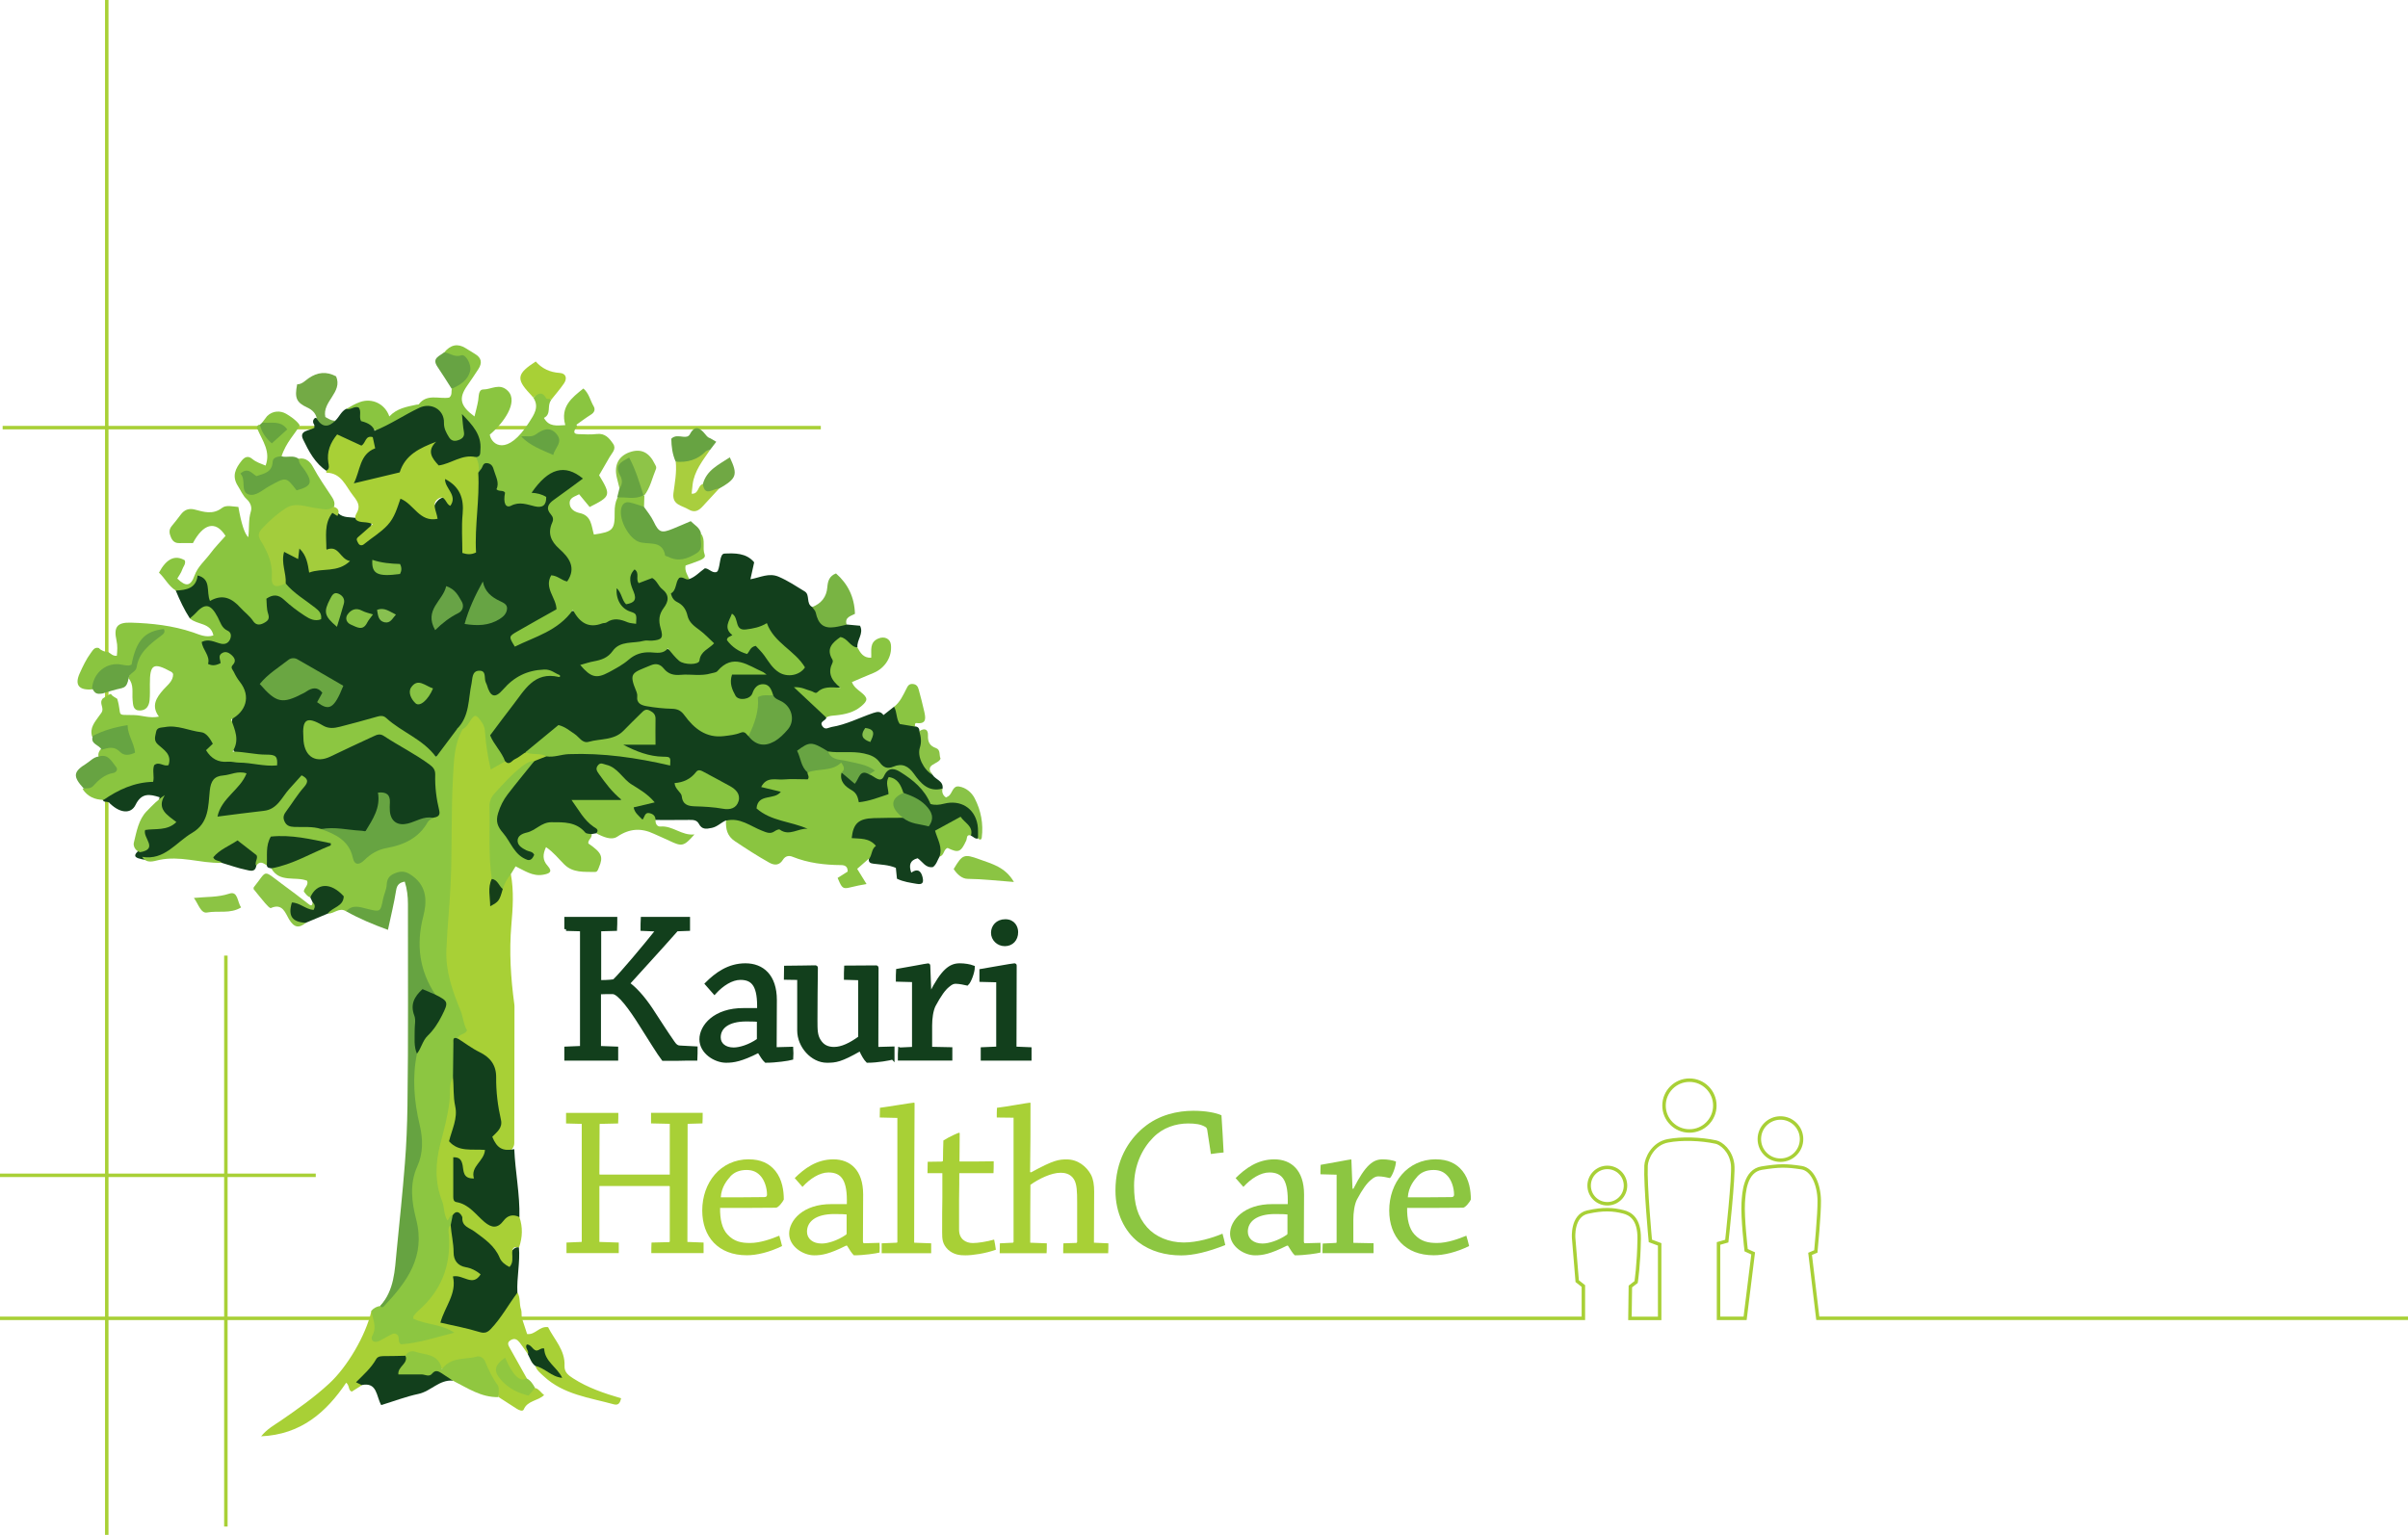 <?xml version="1.0" encoding="UTF-8"?> <svg xmlns="http://www.w3.org/2000/svg" id="Layer_2" viewBox="0 0 346.91 221.17"><defs><style> .cls-1 { fill: #8bc346; } .cls-2 { fill: #89c540; } .cls-3 { stroke: #123f1c; } .cls-3, .cls-4 { fill: #123f1c; } .cls-3, .cls-5 { stroke-miterlimit: 10; stroke-width: .5px; } .cls-6 { fill: #a8d036; } .cls-7 { fill: #153f19; } .cls-8 { fill: #67a343; } .cls-9 { fill: #68a443; } .cls-10 { fill: #66a442; } .cls-11 { fill: #67a341; } .cls-12 { fill: #14401c; } .cls-13 { fill: #68a346; } .cls-5 { fill: none; stroke: #a8d036; } .cls-14 { fill: #70a844; } .cls-15 { fill: #73aa45; } .cls-16 { fill: #67a342; } .cls-17 { fill: #a9ce3e; } .cls-18 { fill: #8bc443; } .cls-19 { fill: #79b443; } .cls-20 { fill: #89c347; } .cls-21 { fill: #a3cd3c; } .cls-22 { fill: #67a442; } .cls-23 { fill: #8cc444; } .cls-24 { fill: #88c050; } .cls-25 { fill: #66a341; } .cls-26 { fill: #8cc445; } .cls-27 { fill: #8ac540; } .cls-28 { fill: #14401b; } .cls-29 { fill: #66a342; } .cls-30 { fill: #67a444; } .cls-31 { fill: #89c541; } .cls-32 { fill: #8ec448; } .cls-33 { fill: #8bc540; } .cls-34 { fill: #88c345; } .cls-35 { fill: #6ba743; } .cls-36 { fill: #133f1d; } .cls-37 { fill: #88c344; } .cls-38 { fill: #133f1c; } .cls-39 { fill: #67a43f; } .cls-40 { fill: #90c740; } .cls-41 { fill: #6aa642; } .cls-42 { fill: #67a441; } .cls-43 { fill: #86c04d; } .cls-44 { fill: #8ac542; } .cls-45 { fill: #89c346; } .cls-46 { fill: #8cc641; } .cls-47 { fill: #8ac541; } </style></defs><g id="Layer_1-2" data-name="Layer_1"><g><path class="cls-5" d="M0,189.97h228.11v-4.66l-.89-.7-.51-6.19s-.29-3.25,2-3.76,3.71-.4,5.15-.04c.99.25,2.33.95,2.29,3.88-.05,3.7-.44,6.24-.44,6.24l-.83.64-.06,4.6h4.28v-10.67l-1.34-.5s-.75-8.01-.62-10.85c.04-.96.94-3.15,3.14-3.57,1.99-.38,4.75-.29,6.93.18.73.16,2.15,1.21,2.4,3.21.21,1.61-.84,11.06-.84,11.06l-1.19.34v10.79h3.83l1.16-9.36-1.01-.46s-.55-4.71-.42-6.82c.09-1.45.25-4.63,2.68-5.01s3.46-.41,5.72-.06c1.56.24,2.52,2.39,2.55,4.75.03,1.92-.49,7.32-.49,7.32l-.83.35,1.11,9.28h85.03"></path><circle class="cls-5" cx="231.56" cy="170.84" r="2.62"></circle><circle class="cls-5" cx="243.39" cy="159.31" r="3.66"></circle><circle class="cls-5" cx="256.5" cy="164.14" r="3.04"></circle></g><line class="cls-5" x1="15.38" y1="221.17" x2="15.38"></line><line class="cls-5" x1="32.54" y1="219.97" x2="32.54" y2="137.7"></line><line class="cls-5" x1=".38" y1="61.62" x2="118.25" y2="61.62"></line><line class="cls-5" y1="169.36" x2="45.49" y2="169.36"></line><g><path class="cls-6" d="M54.54,191.67c.63.28.73.7,1.15.5.8-.38,1.57-.59,2.09.39.33.61.86.53,1.42.5,1.75-.09,3.33-.87,5.41-1.11-1.49-.67-2.75-.75-3.92-1.11-1.7-.52-1.86-1.05-.68-2.34.88-.96,1.81-1.85,2.51-2.98,1.32-2.12,1.75-4.4,1.72-6.85-.01-.8-.36-1.77.66-2.31.76.9.77,2.01.79,3.08.03,1.47.48,2.55,2.05,2.9.21.05-.04-.05.15.06.62.36,1.7.48,1.38,1.49-.32,1.01-1.25,1.07-2.18.76-.35-.12-.71-.31-1.39.03.31,1.88-.97,3.49-1.61,5.49,1.78.64,3.52,1.01,5.26,1.34.73.14,1.2-.43,1.63-.92.83-.94,1.41-2.07,2.19-3.05.39-.5.65-1.16,1.39-1.28.45.81.21,1.6.52,2.48.11.33,0,.85.15,1.33.23.71.47,1.42.71,2.16,1.18.16,1.75-1.17,3.02-.99.86,1.76,2.48,3.29,2.37,5.59-.04.95.62,1.38,1.23,1.78,2.11,1.37,4.47,2.16,6.92,2.88-.13.58-.33,1.07-1.05.87-3.52-.97-7.26-1.4-10.1-4.05-.47-.44-.99-.83-1.2-1.47,1.27-.39,2.02.75,3.43,1.2-1.15-.83-1.74-1.62-2.22-2.54-.47-.91-1.87-1.08-2.28-.36-.4-.57-.78-1.15-1.2-1.69-.31-.39-.68-.68-1.25-.36-.63.36-.4.74-.14,1.2.82,1.44,1.62,2.89,2.43,4.34-.2.67-.66,1.05-1.33.82-.71-.24-1.38-.62-1.66-1.42-.17-.49.07-1.08-.42-1.59-.75.77-.51,1.44.05,2.13,1.33,1.62,2.83,2.09,4.59,1.44.55.16.8.68,1.26,1.01-.89.87-2.38.77-2.94,2.08-.14.34-.68.11-1.02-.11-.85-.56-1.71-1.1-2.56-1.65-.47-1.5-1.41-2.79-2.01-4.23-.34-.81-.86-1.19-1.77-1.04-1.22.2-2.49.16-3.56.98-.59.45-1.03.18-1.53-.33-1.21-1.25-2.66-1.79-4.39-1.11-.56.23-1.16.21-1.75.22-2.13.04-4.15,1.66-4.71,3.77-.49.31-.99.62-1.47.93-.54-.2-.28-.81-.8-1.29-2.89,4.28-6.52,7.47-12.26,7.73.9-1.1,1.92-1.63,2.85-2.27,2.41-1.66,4.8-3.34,6.95-5.33,2.58-2.37,5.27-6.89,6.1-10.51-.08-.06,1.07,1.37,1.04,2.81Z"></path><path class="cls-4" d="M15.88,115.84c-.2-.4-.63-.23-.93-.37-.12-.12-.18-.26-.17-.43.17-.58.64-.94,1.16-1.06,1.89-.47,3.46-1.87,5.59-1.8.17-1.35.19-2.82,2.18-2.54.14-.95-.52-1.35-.98-1.83-.66-.7-.95-1.44-.59-2.38.36-.95,1.17-1,2.01-1.08,1.79-.17,3.47.38,5.1.94.95.32,1.85,1.05,1.4,2.37-.29.84.21,1.35.89,1.43,2.48.32,4.95.64,7.45.72.12,0,.18-.11.2-.32-1.26-.67-2.72-.35-4.07-.6-1.3-.24-1.68-.53-1.7-2.04-.02-1.99-.44-3.86,1.29-5.4.35-.31.34-1.03.16-1.57-.31-.94-.87-1.77-1.41-2.57-.54-.8.05-1.86-.61-2.52-.23-.06-.37-.08-.43,0-.48.7-.81,1.62-1.92,1.42-1.08-.19-.94-1.22-1.21-1.93-.8-2.14-.53-2.45,1.79-2.16.48.06.97.26,1.54-.37-.72-1.14-1.44-2.38-2.28-3.52-.38-.51-.98-.32-1.47.05-.46.36-.82.91-1.52.83-.82-1.26-1.45-2.62-2.03-4.01.21-.27.52-.46.84-.46,1.26-.04,2.03-.61,2.09-1.95,2.06.16,1.93,1.77,2.34,3.15,2.76-.94,3.97,1.33,5.64,2.68.45.36.73,1.08,1.45.8.78-.3.41-1,.41-1.57,0-.72-.42-1.56.5-2.05.94-.5,1.78-.25,2.56.41.83.7,1.71,1.35,2.61,1.97.52.36,1.02.83,1.94.57-1.37-1.88-3.72-2.59-4.86-4.55-.24-1.06-.4-2.14-.46-3.22-.05-.89.15-1.77,1.37-1.36.77.26.99-.53,1.53-.64.73.35,1.07,1,1.21,1.68.23,1.12.89,1.35,1.9,1.2.96-.14,1.92-.22,2.82-.58.02-.75-.51-1.18-.93-1.29-2.04-.49-1.75-2.03-1.71-3.49.02-.66.23-1.28.48-1.89.38-.93.92-1.15,1.74-.49.72.62,1.63.48,2.47.61.75.26,1.64.08,2.26.73.06,1.07-1.1,1.44-1.4,2.6,2.2-1.23,3.85-2.59,4.69-4.79.72-1.88,1.11-1.96,2.59-.63.79.71,1.48,1.57,2.64,1.74q.79-3.01,2.56-2.57c.1-1.03-1.1-1.79-.63-2.89,1.66.31,2.97,1.75,3.05,3.44.08,1.79,0,3.59.03,5.38,0,.56-.13,1.19.67,1.63.65-3.67.63-7.39.91-11.08.08-.26.19-.51.33-.75.31-.51.57-1.12,1.32-1.02.68.09,1.09.61,1.2,1.2.32,1.67,1.4,2.99,1.94,4.74,1.47-.62,2.94.22,4.51.04-.08-1.1-1.21-.79-1.5-1.43.95-2.81,3.65-4.24,6.3-3.33.56.19,1.23.33,1.35,1.04.11.63-.44.95-.86,1.29-.94.75-1.9,1.46-2.89,2.15-.71.5-1.06,1.09-.58,1.94.16.29.32.64.2.94-.81,2.09.54,3.38,1.72,4.72.72.82,1.17,1.67.9,2.82-.27,1.17-.74,1.82-2.02,1.18-.25-.12-.52-.17-.87.04-.32.97.25,1.85.56,2.74.36,1.01.1,1.65-.82,2.16-1.34.74-2.69,1.45-4,2.23-.52.31-1.26.5-1.22,1.35.45.42.85.07,1.2-.1,2.05-1,4.26-1.72,5.89-3.45.79-.84,1.59-.92,2.34.02.71.9,1.65,1.07,2.65.76,1.57-.49,3.12-.94,4.91-.26-1.84-1.07-2.88-2.41-2.72-4.5,1.37-.14,1.24,1.25,2.23,1.7.53-1.53-1.2-3.39.56-4.58.93.1.73,1.05,1.28,1.51,1.38-.67,2.26.02,3.11,1.14.86,1.14,1.12,2.2.26,3.42-.58.83-.48,1.72-.3,2.67.27,1.35-.18,1.96-1.56,2.1-1.09.11-2.17.23-3.24.4-.54.08-1.16.11-1.54.49-1.29,1.3-2.8,2.15-4.85,2.42.87.98,1.62,1.17,2.52.77,1.05-.47,2.1-.95,2.96-1.73,1.21-1.09,2.6-1.41,4.19-1.52,1.5-.11,2.76-.21,3.89,1.15.83.99,1.95.67,2.7-.43.18-.27.35-.55.59-.78.24-.22.52-.4.63-.76-.14-.7-.72-1.06-1.23-1.44-.95-.7-1.7-1.52-2.1-2.65-.19-.53-.52-.97-.97-1.29-1.3-.91-1.22-1.98-.56-3.27.59-1.16,1.24-1.44,2.27-.59.88-.32,1.49-1.03,2.24-1.55.6.02.97.67,1.61.56.08-.06.21-.09.24-.17.4-.85.26-2.48.97-2.51,1.44-.06,3.14-.12,4.28,1.26-.16.74-.33,1.5-.54,2.44,1.43-.25,2.66-.97,4.08-.36,1.34.58,2.53,1.37,3.75,2.12.79.49.15,1.74,1.06,2.23.48.11.7.45.84.89.43,1.36,1.33,1.9,2.74,1.52.47-.13.96-.23,1.39.12.64.06,1.29.12,1.93.18.58,1.15-.5,2.06-.37,3.12-.71.48-1.07-.2-1.54-.48-.88-.53-2.05-.09-1.86.83.34,1.7-.8,3.65,1.23,5.29-2,.51-3.51,1.65-5.37.76.93,1.32,2.6,1.99,3.06,3.69-.02.5-1.08.53-.56,1.28.41.59.88.17,1.31.1,2.11-.34,4.01-1.34,6.01-2.02.65-.22,1.07-.24,1.47.3.53-.42,1.03-.81,1.53-1.21.11.03.26.06.28.15.37,1.45,1.57,2.06,2.74,2.7.41.03.62.25.63.67.83.56.66,1.39.58,2.19-.15,1.56.2,2.95,1.31,4.11.42.71,1.61.86,1.44,2-.79.66-1.58.56-2.39.02-.74-.48-1.46-.99-1.94-1.73-.69-1.06-1.56-1.42-2.79-1.01-.71.23-1.44.08-1.93-.55-1.02-1.3-2.46-1.5-3.95-1.59-1.09-.06-2.18.09-3.26-.13-.83-.23-1.51-.87-2.39-.98-.61-.08-1.18.09-1.65.61.03,1.16.71,2.09,1.19,3.11.39,1.22-.5,1.23-1.27,1.28-1.5.11-3.02-.11-4.74.2.7.69,1.66.45,2.11,1.13-.51,1.41-2.28.93-3.11,2.13,1.87,2.15,4.92,1.54,6.98,2.99.06.42-.2.57-.45.62-2.6.56-5.23,1.04-7.75-.22-1.24-.62-2.58-.82-3.84-1.31-.72.28-1.22.9-2.06,1.08-.86.18-1.43.24-1.87-.59-.3-.56-.83-.57-1.39-.56-1.61.02-3.23.01-4.84.01-.36-.09-.7-.48-1.07-.28-1.26.68-1.94-.07-2.18-1.07-.3-1.26,1.01-.93,1.63-1.29.09-.05.2-.09.44-.34-2.24-1.41-3.95-3.48-6.44-4.56.17,1.96,1.9,2.88,2.89,4.58-2.12.82-4.25.16-6.4.51.56,1.21,1.39,2.13,2.32,3,.37.34,1.14.71.29,1.36-.23.04-.45.08-.68.12-.72.45-1.24-.04-1.77-.4-1.91-1.32-3.87-1.21-5.85-.19-.19.1-.38.22-.57.31q-2.04,1-.39,2.58c.33.32.63.65.34,1.13-.32.53-.79.75-1.39.47-.6-.28-1.16-.65-1.59-1.13-1.05-1.17-1.9-2.54-2.62-3.9-.7-1.33.04-2.78.83-3.98,1.35-2.05,2.88-3.96,4.62-5.7.53-.47,1.19-.65,1.87-.78,2.8-.58,5.64-.32,8.46-.35,2.86-.03,5.54,1.09,8.37,1.29-1.05-.14-2.1-.27-3.11-.6-1.02-.33-2.1-.52-3.08-1.35.81-.89,1.78-.57,2.63-.67.66-.08,1.58.3,1.85-.59.3-.98.36-2.07-.11-3.03-.29-.59-.83-.37-1.25-.03-.71.59-1.34,1.27-1.98,1.94-.82.86-1.82,1.3-2.96,1.61-2.06.55-3.93.64-5.55-1.08-.83-.87-1.76-.64-2.59.14-1.03.98-2.21,1.76-3.33,2.63-.57.41-1.13.83-1.71,1.22-.54.36-1.12.71-1.75.14-2.96-4.45-2.85-3.46.31-7.59.76-1,1.56-1.97,2.26-3,1.08-1.6,2.47-2.41,4.42-2.15-2.14-.36-4.12-.08-5.78,1.5-2.76,2.62-3.04,2.56-4.42-.91-.06-.15-.16-.27-.46-.34-.65.66-.92,1.59-.86,2.47.15,2.12-.72,3.8-1.92,5.4-.82.95-1.47,2.03-2.22,3.03-.66.88-1.36,1.07-2.15.23-1.79-1.89-4.22-2.86-6.21-4.46-.58-.46-1.22-.37-1.87-.2-1.21.32-2.42.66-3.62,1-1.5.42-2.93.67-4.4-.22-.98-.6-1.53-.11-1.55,1-.02.77.02,1.52.41,2.21.71,1.23,1.41,1.51,2.69.88,1.96-.96,3.93-1.87,5.9-2.79,1.03-.48,1.93-.56,2.92.08,1.92,1.24,3.98,2.26,5.8,3.66.67.52,1.23,1.09,1.22,2.01-.03,1.59.31,3.14.49,4.7.11.94-.1,1.63-1.18,1.76-1.12,0-2.09.53-3.14.82-2.08.58-3.21-.17-3.52-2.34-.08-.57.07-1.21-.6-1.78-.31,1.43-.66,2.75-1.39,3.94-.58.94-1.19,1.34-2.36,1.26-1.67-.12-3.33-.44-5.01-.3-1.25-.05-2.49-.14-3.74-.19-1.98-.09-2.67-1.49-1.56-3.12.81-1.2,1.81-2.29,2.61-3.98-1.31.73-1.87,1.68-2.46,2.52-1.06,1.49-2.38,2.26-4.22,2.39-1.35.09-2.69.39-4.04.55-.57.07-1.18.25-1.86-.23.06-2.49,2.5-3.61,3.49-5.6-2.53-.48-3.76.21-3.94,2.55-.22,2.94-1.48,5.04-3.94,6.69-1.95,1.3-3.62,3.04-6.27,2.5-.76-.17-1.47-.36-.5-1.23.79-.4,1.1-.95.75-1.86-.45-1.17.19-1.6,1.27-1.64.81-.04,1.64-.01,2.56-.64-.97-.99-2.03-2-1.53-3.56-1.42-.46-2.61-.68-3.47,1.09-.66,1.36-2.22,1.2-3.64-.15Z"></path><path class="cls-27" d="M99.3,83.46c-.51.19-.89-.43-1.45-.19-.59.65-.34,1.77-1.19,2.24.13.63.45,1.03.89,1.24.86.42,1.29,1.07,1.5,1.99.22.96.98,1.5,1.74,2.06.74.54,1.36,1.23,2.09,1.9-.76.82-1.96,1.13-2.11,2.48-.07.65-2.18.66-2.93.05-.29-.24-.55-.53-.8-.81-.25-.28-.49-.58-.83-.99-.68.86-1.62.61-2.51.57-1.19-.05-2.19.25-3.13,1.06-.85.74-1.88,1.28-2.88,1.82-1.77.95-2.57.74-4.1-1.06.71-.19,1.34-.42,1.99-.53,1.07-.2,1.99-.5,2.69-1.49,1.09-1.52,2.96-1.04,4.48-1.46.35-.1.76,0,1.14-.02,1.5-.12,1.7-.38,1.28-1.81-.31-1.05-.25-1.97.43-2.88.72-.95.9-1.88-.23-2.77-.54-.42-.73-1.21-1.41-1.57-.64.24-1.29.49-1.94.74-.49-.59.18-1.46-.6-1.98-1.05,1.04-.56,2.2-.13,3.23.48,1.16.07,1.6-1.09,1.79-.63-.59-.62-1.65-1.37-2.32-.11,1.65.67,2.94,1.95,3.37.93.31.95.35.86,1.77-.41-.07-.85-.07-1.22-.22-1.03-.44-2.02-.68-3.03.02-.16.11-.43.07-.63.14-1.9.73-3.22-.02-4.22-1.94-2.16,3.04-5.45,3.84-8.37,5.29-.89-1.45-.9-1.47.37-2.2,1.87-1.08,3.76-2.13,5.63-3.18-.03-1.68-1.82-3.06-.76-4.9.93.05,1.51.75,2.3.89,1.37-2,.26-3.46-1.14-4.71-1.23-1.1-1.7-2.26-1.01-3.79.2-.46.12-.8-.21-1.18-.75-.85-.39-1.5.43-2.08,1.41-1,2.79-2.03,4.2-3.07-2.63-2.16-4.96-1.49-7.4,2.05.78.04,1.49.21,2.11.6.03,1.24-.56,1.6-1.65,1.35-1.12-.26-2.18-.72-3.41-.09-.79.4-1.17-.4-.87-1.88-.29-.42-.85-.1-1.24-.49.46-.94-.1-1.81-.36-2.72-.13-.46-.29-.92-.9-1.03-.75-.14-.68.56-.98.87-.15.15-.25.34-.38.52-.38-.76-.56-1.55-.46-2.4.76-1.89.03-3.38-1.31-4.73-.08-.02-.1.04-.07.2.22,1.1.5,2.25-1.06,2.61-1.08.25-2.07-.7-2.37-2.19-.57-2.81-1.45-3.23-4.05-1.96-1.37.67-2.65,1.52-4.02,2.18-1.07.52-3.57-.13-3.83-1.22-.28-1.14-1.06-1.33-1.84-1.7.65-.38,1.28-.76,2.01-1.01,1.69-.59,3.56.25,4.19,2.09,1.08-1.17,2.51-1.4,3.92-1.7.11-.02.27.01.32-.05,1.19-1.59,2.95-.72,4.39-.97.45-.37.28-.84.36-1.25.3-.63.93-.89,1.41-1.32.59-.54,1.01-1.17.79-2.01-.21-.82-.82-1.04-1.62-1.06-.66-.02-1.27-.28-1.68-.85q1.38-1.69,3.07-.65c.46.28.92.58,1.38.85.95.56,1.06,1.3.49,2.18-.52.81-1.06,1.6-1.61,2.39-1.26,1.81-1.04,2.91,1.05,4.44.19-.8.4-1.54.53-2.3.1-.63.02-1.59.75-1.59,1.16,0,2.35-.98,3.53.21,1.58,1.59-.67,4.69-2.61,6.3.24,1.46,2.5,3.24,5.71-1.84.64-1.01,1.46-2.14.57-3.47.95-1.23,1.54-1.15,2.56.35-.64.76.08,2.01-1.04,2.55.74,1.31,1.8,1.1,3.08,1.04-.75-2.66.94-3.95,2.61-5.28.81.71.98,1.72,1.46,2.54.28.47.15.9-.38,1.23-.72.45-1.4.97-2.1,1.46.16.15.15.28-.03.4-.3.48-.52.94.36.95.87.02,1.75.09,2.61-.02,1.2-.15,1.81.61,2.36,1.41.51.75-.16,1.3-.5,1.9-.52.88-1.02,1.77-1.52,2.63,1.74,2.89,1.7,3.04-1.36,4.58-.49-.59-.99-1.2-1.52-1.84-.55.33-1.42.45-1.36,1.35.05.81.75,1.21,1.44,1.36,1.73.36,1.68,1.88,2.05,3.1,2.76-.41,3.02-.68,2.99-3.24-.01-.73.09-1.4.39-2.05,1.15-.74,2.43-.36,3.65-.43.08.04.16.09.24.13-.02.54-.03,1.08-.05,1.62-.14.08-.31.09-.46.13-.75.16-1.78-.88-2.24.44-.4,1.12.54,3.37,1.49,3.84.2.1.4.19.61.23,1.59.31,3.05.49,4.29,2,1.2,1.45,3.76.21,4.13-1.74.07-.37.07-.76.43-1.01.65.9.11,1.99.49,2.97.18.44-.41.71-.81.87-.63.26-1.29.47-1.94.7-.16.78.28,1.37.55,2.01Z"></path><path class="cls-6" d="M78.7,108.99l-1.55.61c-.11.04-.21.1-.31.17-1.89,1.36-3.59,2.91-5.08,4.72-.6.73-.78,1.51-.78,2.4.01,3.12-.06,6.24.2,9.36.01.13,0,.26-.03.39-.23.98-.33,1.96-.06,3.03.76-.52.82-1.25,1.04-1.91.39-.67.34-1.71,1.47-1.77.45,2.43.28,4.88.07,7.3-.33,3.84-.09,7.64.43,11.45.01.09.02.18.02.27,0,6.56-.02,13.13-.03,19.69,0,1.01-1.1,1.68-1.98,1.17-.25-.15-.5-.34-.75-.54-.89-.72-.86-1.56-.19-2.43.38-.48.59-1.05.43-1.68-.49-1.9-.78-3.83-.65-5.8.1-1.52-.52-2.56-1.77-3.21-.8-.41-1.57-.88-2.32-1.39-.11-.07-.22-.15-.34-.22-.53-.35-.75-1.06-.46-1.62.39-.75.36-1.54.05-2.39-.37-1.02-.74-2.05-1.13-3.07-1.31-3.43-1.29-6.96-.98-10.55.23-2.69.45-7.1.45-9.8-.01-4.6.32-9.2.4-13.8.02-1.5.47-2.9,1.4-4.11.27-.6.74-1.06,1.13-1.58.79-1.04,1.53-1,2.31.08.87,1.22.53,2.73.91,4.07.06.21.09.43.11.65.08.77.81,1.33,1.56,1.17.17-.04.34-.03.52.06.6.63.95-.11,1.36-.3.49-.23.92-.57,1.37-.88.16-.11.34-.18.53-.22.98-.18,1.96-.39,2.67.69Z"></path><path class="cls-27" d="M27.35,89.11c.24-.22.51-.41.73-.65,1.45-1.62,2.25-1.49,3.29.48.37.7.56,1.55,1.4,1.93.57.26.57.8.37,1.26-.24.52-.68.77-1.33.62-.87-.2-1.72-.76-2.75-.25.11,1.14,1.26,1.99.91,3.17.72.35,1.23.15,1.8-.1.01-.5-.46-1.15.31-1.51.48-.23.9.01,1.2.26.45.38.84.89.25,1.5-.38.39.02.71.16,1.01.23.49.51.97.84,1.39,1.73,2.18.81,4.37-1.23,5.44.5,1.47,1.29,2.97.2,4.64,1.77.02,3.29.45,4.88.44,1.41-.01,1.62.3,1.54,1.55-1.84.19-3.64-.39-5.47-.4-.54,0-1.09-.18-1.62-.13-1.41.13-2.4-.44-3.15-1.66.31-.3.62-.59.98-.93-.39-.74-.95-1.58-1.66-1.66-1.76-.2-3.42-1.08-5.25-.74-.54.1-1.15,0-1.27.72-.1.6-.39,1.18.26,1.78.82.76,2.06,1.4,1.54,2.97-.68.3-1.34-.59-2.07.02-.29.74.05,1.64-.15,2.4-2.71.06-5,1.13-7.14,2.6-1.27-.02-2.31-.48-3.02-1.56,1.51-.79,2.58-2.23,4.27-2.74-.09-1.33-1.2-1.44-1.97-1.92-.11-.43.06-.78.32-1.1.87-.67,1.76-.71,2.71-.14.45.27.92.62,1.56.18,0-1.02-.5-1.89-.92-2.8-1.68-.16-3,1.06-4.59.98-.42-1.28.4-2.14,1.04-3.06.09-.13.19-.26.28-.38.5-.77-.42-1.34.21-2.08.16-.08,1.04-.73,1.19-.63.13.31.88.65.89.69.77,2.61-.37,2.28,2.45,2.34,1.13.03,2.23.5,3.55.22-1.15-1.56-.37-2.73.65-3.89.59-.67,1.42-1.23,1.4-2.25-.08-.14-.14-.24-.23-.29-2.61-1.44-3.13-1.14-3.12,1.76,0,.76.03,1.52-.04,2.28-.08.86-.47,1.49-1.39,1.51-1.01.02-.99-.81-1.06-1.52-.1-1.06.22-2.2-.59-3.13.51-2.11,1.84-4.11,4.56-6.72-1.95.96-3.57,1.79-3.55,4.07,0,.79-.48,1.36-1.23,1.17-2.77-.7-3.98.99-4.98,3.08-1.94.17-2.59-.62-1.84-2.29.46-1.03.95-2.06,1.63-2.98.29-.38.52-.86,1.14-.68.37.39.84.55,1.36.58.36.21.64.6,1.23.53.07-.73.12-1.46-.05-2.2-.43-1.93.08-2.63,2.08-2.57,3.03.09,6.03.42,8.93,1.4.94.32,1.87.8,2.95.44-.38-1.88-2.35-1.5-3.37-2.44Z"></path><path class="cls-27" d="M41.15,84.07c1.19,1.44,2.81,2.36,4.25,3.5.55.43.98.84.86,1.66-.9.36-1.68-.06-2.37-.51-1.04-.68-2.04-1.43-2.95-2.28-.82-.77-1.59-.83-2.56-.17.06.68.01,1.45.24,2.14.25.77,0,1.05-.63,1.38-.67.35-1.16.25-1.54-.32-.49-.73-1.21-1.24-1.78-1.87-1.25-1.39-2.58-2.06-4.42-1-.58-1.34.25-3.16-1.78-3.68-.21,1.88-1.63,2.1-3.13,2.18-1.06-.63-1.56-1.78-2.44-2.58q1.61-3.02,3.72-1.78c.19.53-.24.91-.38,1.36-.14.45-.46.84-.7,1.27,1.27,1.23,1.93,1.11,2.49-.45.45-1.26,1.48-2.11,2.25-3.14.67-.91,1.48-1.72,2.21-2.56-1.47-2.33-3.24-1.7-4.7,1.04-.6,0-1.25-.02-1.9,0-.61.02-.98-.2-1.25-.8-.27-.62-.34-1.12.1-1.66.45-.54.88-1.09,1.3-1.65.51-.68,1.14-.94,1.99-.73,1.34.35,2.63.79,3.97-.24.6-.46,1.56-.17,2.34-.13q.65,3.68,1.43,4.36c.16-1.27,0-2.52.37-3.72.2-.66-.11-1.31-.61-1.77-.58-.53-.84-1.25-1.25-1.88-.92-1.43-.36-2.54.53-3.65.43-.54.92-.77,1.53-.26.54.46,1.21.67,1.92.96.76-2.01-.43-3.54-1.13-5.17-.17-.23-.17-.44.04-.65.09-.05.18-.07.28-.07.32.15.46.45.64.72,1.05,1.53,1.15,1.53,2.44-.04-.67-1.02-2.04-.14-2.76-.99.23-.31.47-.61.7-.92.82-.82,1.94-.81,2.74-.35,1.3.75,1.98,1.54,1.95,1.7-.52,1.06-1.99,2.42-2.63,4.53-.33.36-.72.63-.95,1.1-.94,1.88-1.72,2.17-3.74,1.46-.15-.05-.32-.07-.5.02-.23.44.18.79.21,1.2.03.37.09.76.49,1.07,1.16-.01,2.06-.77,3.03-1.32,1.24-.71,2.4-1.1,3.43.32.31.42.72.46,1.14.15.53-.4.54-.87.25-1.44-.38-.73-1.29-1.27-.89-2.3,1.04-.23,1.7.44,2.09,1.17.82,1.53,1.81,2.93,2.75,4.37.27.41.45.87.27,1.38-.5.72-1.19.87-2,.67-.21-.05-.43-.07-.64-.13-2.94-.89-5.12.33-7,2.47-.58.66-.75,1.24-.32,2.04.8,1.48,1.53,2.99,1.42,4.76-.06,1.05.77,1.16,1.57,1.2Z"></path><path class="cls-27" d="M104.6,118.25c2.01-.5,3.51.81,5.2,1.46.62.24,1.17.52,1.8.07.21-.15.61-.33.73-.24,1.4,1.02,2.68-.24,4.02-.11-2.43-1.09-5.26-1.08-7.36-2.94.19-2.21,2.57-1.14,3.5-2.4-.89-.21-1.77-.42-2.83-.68.78-1.56,2.12-1,3.17-1.09,1.19-.1,2.39-.02,3.55-.02.28-.38-.07-.66-.04-.98-.09-.44.23-.6.54-.65,1.28-.18,2.53-.45,3.78-.84,1.05-.32,1.3.44,1.13,1.35-.03.1-.08.2-.09.31-.07,1.88,1.8,2.26,2.74,3.33.47.54,1.62-.18,2.43-.46.49-.17.55-.6.56-1.06,0-.59-.08-1.29.66-1.5.82-.23,1.31.37,1.74.94.33.43.59.92.39,1.51-1.07.97-1.36,1.99-.22,3.12.2.2.23.47-.05.68-1.26.48-2.57.12-3.85.27-1.11.13-2.29.17-2.78,1.48.36.77,1.15.54,1.7.82.57.3,1.35.51,1.26,1.28-.08.73-.11,1.64-1.14,1.86-.53.46-1.05.92-1.65,1.44.47.76.9,1.46,1.35,2.19-3.46.54-3.23,1.32-4.17-.88.49-.31.98-.62,1.45-.92.02-.73-.39-.92-.93-.93-2.4-.02-4.75-.29-7.01-1.2-.49-.2-1.02-.16-1.4.45-.47.75-1.14.85-1.95.4-1.7-.95-3.33-2.01-4.95-3.09-1.14-.75-1.34-1.79-1.29-2.99Z"></path><path class="cls-4" d="M65.94,149.64c1.05.66,2.04,1.43,3.15,1.97,1.56.76,2.4,1.88,2.39,3.63-.02,2.07.23,4.11.69,6.12.27,1.18-.6,1.77-1.25,2.45.68,1.66,1.51,2.12,3.17,1.78.14,3.27.82,6.51.74,9.8-.88.39-1.81.62-2.57,1.3-.9.79-1.85.36-2.67-.27-1.29-.99-2.38-2.24-3.94-2.86-.3-.12-.55-.41-.6-.74-.32-1.89-.27-3.79-.04-5.68.05-.41.33-.7.79-.66.47.03.8.29,1.04.69.29.51.22,1.18.78,1.74.6-.76.9-1.65,1.44-2.42-.67-.61-1.42-.33-2.09-.44-2.17-.35-2.94-1.32-2.25-3.35.89-2.61-.13-5.18.09-7.77,0-1.53-.11-3.06.07-4.58.05-.46,0-1.54,1.05-.71Z"></path><path class="cls-36" d="M45.29,61.65c0-.13,0-.26,0-.39-.25-.38-.28-.74.11-1.05.96.18,1.82,1.05,2.9.41.57-.52.84-1.34,1.58-1.71.61.23,1.12-.43,1.78-.2.48.57,0,1.35.36,1.97q1.66.4,1.94,1.4c2.26-.9,4.27-2.29,6.45-3.32,1.71-.81,3.59.26,3.55,2.13-.02.84.31,1.44.71,2.09.34.56.81.65,1.4.43.58-.21.89-.53.76-1.21-.14-.74-.17-1.5-.28-2.54,1.53,1.6,2.84,2.97,2.66,5.14-.04.49.07,1.01-.65,1.07-1.47.55-3,.93-4.52,1.34-1.48.4-2.37-.8-2.11-2.82-1.54.81-2.96,1.63-3.74,3.22-.23.46-.57.8-1.07.95-1.72.52-3.45,1.03-5.23,1.26-1.18.15-1.52-.31-1.05-1.44.65-1.57,1.34-3.14,2.55-4.52-1.11.78-2.09.55-3.15,0-1.61-.86-2.27-.41-2.53,1.48-.12.86.35,1.89-.63,2.54-1.69-1.11-2.6-2.86-3.42-4.57-.62-1.29.92-1.24,1.62-1.66Z"></path><path class="cls-36" d="M130.15,114.25c-.36-1.09-.79-2.09-2.12-2.28-.5.85-.03,1.63-.03,2.47-1.37.44-2.7,1-4.27,1.16-.15-.74-.3-1.33-1.1-1.78-.76-.42-1.73-1.21-1.39-2.48.58.14,1.09.44,1.67.79.74-.74,1.52-1.45,2.65-.75.57.27,1.04.3,1.65-.12,1.11-.78,2.37-.8,3.46.09,1.1.89,2.25,1.79,3,2.97.7,1.09,1.53,1.37,2.61.98,1.79-.66,3.03.41,4.03,1.45,1.03,1.07,1.3,2.58.6,4.07-.44.12-.68-.26-1.02-.4-.48-.72-.78-1.57-1.56-2.06-.7.03-1.16.59-1.76.81-1.09.39-1.44,1.07-.92,2.15.36.77.22,1.48-.3,2.13-.3.5-.43,1.11-.94,1.49-1.07.18-1.5-.79-2.21-1.27-1.12.29-1.29,1.01-.92,2.07.84-.59,1.38-.34,1.62.63.18.74.08,1.15-.83.99-.95-.17-1.9-.28-2.85-.74-.06-.53-.11-1.05-.16-1.56-1.06-.45-2.15-.46-3.21-.6-.46-.06-.72-.17-.68-.66.5-.57.34-1.45,1.02-1.91-.98-1.19-2.3-1.01-3.49-1.12.22-2.12,1-2.81,3.16-2.88,1.41-.05,2.81-.04,4.22-.05.85-.14,1.52.45,2.32.54.46.05.98.35,1.3-.23.26-.49.04-.94-.26-1.35-.49-.67-1.14-1.12-1.87-1.51-.51-.27-1.12-.43-1.41-1.02Z"></path><path class="cls-4" d="M74.55,186.26c-1.3,1.72-2.32,3.65-3.83,5.23-.5.53-.91.68-1.68.44-1.78-.55-3.63-.89-5.59-1.34.62-2.3,2.4-4.19,1.8-6.66,1.5-.32,2.83,1.57,3.99-.3-.65-.54-1.33-.89-2.14-1.03-1.17-.2-1.75-1-1.75-2.12,0-1.36-.34-2.67-.43-4.02-.38-.45-.22-.93-.06-1.41.87-.83,1.52-.8,2.05.29.43.89,1.07,1.45,1.85,1.95,1.38.88,2.55,1.98,3.39,3.41.23.39.43.88,1,.96q.57-2.07,1.61-1.93c.19,2.18-.33,4.34-.22,6.52Z"></path><path class="cls-46" d="M73.6,125.98c-.56.61-.91,1.34-1.17,2.12-.81-.18-1.25-.75-1.58-1.45-.51-3.45-.25-6.92-.33-10.38-.02-.82.24-1.42.8-2.02,1.17-1.27,2.3-2.56,3.66-3.64.61-.49,1.19-.94,2-.95-1.28,1.6-2.59,3.17-3.84,4.8-.62.81-1.07,1.69-1.38,2.71-.37,1.22-.08,1.95.72,2.87,1.14,1.32,1.61,3.23,3.55,3.88.49.09.73-.3.93-.74-.22-.51-.74-.45-1.11-.64-.61-.31-1.24-.67-1.28-1.34-.05-.76.69-1.09,1.32-1.23,1.27-.28,2.1-1.49,3.54-1.49,1.81,0,3.57-.07,4.89,1.49.17.2.6.16.91.24.11.54-.56.8-.47,1.33,1.95,1.34,2.18,1.91,1.52,3.46-.13.32-.2.66-.59.65-1.54-.04-3.14.15-4.39-1.08-.83-.82-1.55-1.77-2.64-2.5-.47,1.03-.53,1.85.24,2.7.77.86.26,1.12-.67,1.28-1.52.26-2.66-.6-3.95-1.21-.25.41-.47.77-.69,1.13Z"></path><path class="cls-6" d="M74.77,179.74c-.68-.15-1,.06-.98.82.01.68.17,1.42-.39,2.01-.62-.3-1.18-.75-1.41-1.32-.73-1.77-2.22-2.74-3.64-3.8-.72-.54-1.83-.7-1.74-2.01.01-.14-.65-1.45-1.41-.31-.37.23-.35.76-.6,1-.51-.09-.66-.4-.75-.69-1.05-3.44-2.02-6.87-.91-10.52.84-2.76,1.37-5.58,1.6-8.46.04-.49-.07-1.15.71-1.26.15,1.4.02,2.8.33,4.21.39,1.74-.48,3.37-.89,5.04,1.37,1.58,3.27,1.1,5.18,1.25-.11,1.64-2.13,2.37-1.59,4.11-1.63.07-1.48-1.14-1.63-1.89-.16-.79-.43-1.18-1.35-1.16,0,1.91,0,3.81,0,5.71,0,.35.06.68.46.75,1.81.31,2.78,1.81,4.04,2.87,1.04.87,1.88.96,2.74-.18.6-.8,1.38-.98,2.29-.53.5,1.46.45,2.91-.05,4.36Z"></path><path class="cls-46" d="M85.92,120.09c.43-.56-.07-.73-.41-.96-1.38-.95-2.11-2.39-3.17-3.85h7.24c-1.46-1.19-2.36-2.46-3.28-3.73-.32-.44-.55-.8-.14-1.29.37-.44.74-.16,1.17-.06,1.66.38,2.34,2.01,3.67,2.84,1.08.68,2.28,1.34,3.32,2.58-1.16.28-2.08.49-3.03.72.12.76.7,1.18,1.28,1.77.31-.38.31-1.11,1.03-.93.57.14.84.45.84,1.02-.03.52.25.94.72.9,1.76-.15,3.06,1.35,4.89,1.14-1.53,1.73-1.79,1.79-3.62.91-.73-.35-1.49-.66-2.22-1-1.83-.86-3.5-.78-5.26.4-.89.6-2.06.02-3.03-.45Z"></path><path class="cls-47" d="M119.04,103.4c-1.47-1.38-2.94-2.75-4.67-4.38,1.2-.05,1.79.39,2.45.54.31.07.66.44.91.2.83-.82,1.88-.76,3.37-.65-1.48-1.15-1.83-2.26-1.18-3.58.07-.13.08-.36,0-.48-.96-1.59.02-2.46,1.15-3.25,1.05.15,1.39,1.41,2.46,1.51.42.75.84,1.52,1.98,1.47.07-1.04-.3-2.23,1.05-2.78.85-.35,1.69.02,1.79.9.2,1.73-.84,3.39-2.53,4.08-1.03.42-2.06.87-3.09,1.31.28.7.79,1.04,1.25,1.41,1.08.86,1.11,1.22.07,2.09-1.04.87-2.3,1.15-3.61,1.29-.48.05-.98.04-1.41.32Z"></path><path class="cls-42" d="M101,76.91c-.28.92.53,2.08-.65,2.81-1.3.81-2.61,1.27-4.09.51-.14-.07-.42-.1-.43-.18-.41-2.38-2.58-1.43-3.91-2.02-1.5-.66-2.94-3.52-2.34-5.03.22-.55.66-.71,1.18-.59.68.16,1.33.4,2,.61.49.7,1.03,1.35,1.41,2.14.76,1.6,1.14,1.69,2.77,1.03.84-.34,1.68-.71,2.57-1.09.55.56,1.32.92,1.49,1.8Z"></path><path class="cls-20" d="M140.9,120.8c-.02-.65.04-1.31-.07-1.95-.42-2.42-2.46-3.66-4.87-3.03-.63.16-1.28.23-1.91.03-.85-2.12-2.53-3.48-4.35-4.61-.65-.4-1.68-.89-2.34.58-.52,1.17-1.42-.03-2.15-.24-.04-.8-.67-.92-1.25-1.04-1.17-.24-2.28-.7-3.46-.9-.71-.12-1.39-.39-1.22-1.36,1.71.27,3.44-.09,5.18.29.98.21,1.72.52,2.28,1.29.5.7,1.07.99,1.94.62,1.29-.55,2.19-.1,3,1.04.96,1.36,2.08,2.65,4.08,2.12-.07.51.05.95.52,1.27.14-.08.3-.13.42-.23.51-.43.57-1.48,1.45-1.35,1,.15,1.84.86,2.27,1.71.9,1.74,1.27,3.66,1.02,5.64-.05.38-.31.38-.55.1Z"></path><path class="cls-19" d="M121.98,90.01c-.57.12-1.14.28-1.72.36-1.59.23-2.38-.41-2.74-2.1-.06-.29-.34-.53-.52-.79,1.31-.52,2.08-1.44,2.19-2.88.07-.84.27-1.6,1.25-1.97,1.69,1.49,2.65,3.36,2.73,5.82-.54.31-1.53.46-1.2,1.56Z"></path><path class="cls-17" d="M103.58,70.42c-.77.83-1.54,1.65-2.3,2.49-.59.66-1.19,1.04-2.1.49-.96-.58-2.38-.63-2.16-2.35.2-1.5.49-3,.33-4.53,1.71-.35,3.16-1.49,4.93-1.67-1.06,1.55-2.26,3.03-2.5,4.99-.05.43-.09.86-.14,1.3,1.07.08.85-1.21,1.63-1.39.62.76,1.62.2,2.32.67Z"></path><path class="cls-15" d="M48.31,60.62c-.98.97-1.88,1-2.65-.24-.15-.82-.66-1.32-1.4-1.66-1.57-.73-1.84-1.38-1.45-3.34.71,0,1.17-.55,1.67-.89,1.28-.87,2.54-1,3.94-.26.99,2.32-2.03,3.61-1.55,5.86.44.23.87.56,1.44.53Z"></path><path class="cls-6" d="M79.37,57.64c-.15-.31-.56-.03-.68-.25-.59-1.06-1.22-.68-1.87-.1-.17-.21-.34-.42-.53-.61-1.99-2.12-1.76-2.87.89-4.59.9,1.02,2.05,1.56,3.47,1.65.91.06,1.09.79.6,1.51-.57.83-1.24,1.6-1.87,2.39Z"></path><path class="cls-18" d="M146.07,127.09c-2.35-.17-4.49-.43-6.65-.45-.83,0-1.54-.67-2.03-1.41,1.26-2.11,1.48-2.22,3.7-1.41,1.8.66,3.74,1.11,4.98,3.27Z"></path><path class="cls-44" d="M131.82,104.7c-.72-.12-1.44-.24-2.19-.37-.54-.72-.37-1.71-.83-2.48.87-.68,1.3-1.66,1.78-2.6.2-.4.37-.74.93-.69.55.05.74.4.85.83.28,1.04.56,2.08.79,3.13.2.91.39,1.86-1.12,1.67-.25-.03-.22.31-.22.52Z"></path><path class="cls-16" d="M102.27,64.85c-.2.06-.46.06-.59.19-1.2,1.22-2.67,1.64-4.34,1.48-.47-1.05-.61-2.16-.63-3.3.49-.5,1.11-.35,1.69-.29.41.04.78.03.99-.36.74-1.4,1.48-.9,2.21,0,.21.26.4.5.74.59.26.15.52.31.85.5-.33.43-.62.81-.92,1.2Z"></path><path class="cls-8" d="M63.97,50.78c.83.04,1.48.77,2.48.42.65-.23,1.49,1.35,1.29,2.21-.34,1.44-1.46,2.06-2.67,2.61-.68-1.07-1.35-2.14-2.06-3.19-.84-1.24.33-1.51.96-2.05Z"></path><path class="cls-44" d="M135.34,123.44c.5-1.34-.28-2.47-.63-3.74,1.22-.66,2.44-1.33,3.68-2.01.57.89,1.85,1.34,1.5,2.7-.7-.2-.54.4-.69.73-.78,1.69-1.12,1.82-2.68,1.07-.62.19-.47,1.12-1.17,1.23Z"></path><path class="cls-32" d="M89.25,70.38c-.13-.52-.27-1.05-.39-1.57-.42-1.78.24-3.08,1.85-3.65,1.63-.57,2.81,0,3.64,1.73.12.24.27.41.14.72-.54,1.28-.8,2.68-1.68,3.8l-.09-.04c-1.06-.78-.94-2.11-1.48-3.14-.27-.52-.44-1.09-.64-1.67-1,.31-1.1.92-.91,1.77.16.72.6,1.56-.43,2.04Z"></path><path class="cls-11" d="M89.25,70.38c.46-.59.41-1.3.1-1.84-.89-1.53.16-1.99,1.29-2.6.95,1.75,1.47,3.6,2.07,5.42-1.21.69-2.53.21-3.8.34.11-.44.22-.88.33-1.33Z"></path><path class="cls-14" d="M103.58,70.42c-.82-.06-2.04,1.26-2.32-.67.54-2.04,2.33-2.81,3.88-3.85,1.19,2.53,1.01,3.05-1.56,4.52Z"></path><path class="cls-1" d="M134.33,111.66c-1.26-.75-2.23-2.64-1.81-3.93.28-.85.14-1.59-.08-2.37.78-.5,1.29-.28,1.25.63-.04.94.26,1.49,1.16,1.81.69.25.42,1.03.65,1.51-.27.86-2.41.76-1.17,2.34Z"></path><path class="cls-39" d="M37.78,60.89c1.21.16,2.63-.4,3.6.99-.74.67-1.44,1.31-2.22,2.01-.87-.77-1.48-1.6-1.71-2.69.11-.1.22-.21.33-.31Z"></path><path class="cls-4" d="M52.13,199.59c-.23-.11-.47-.23-.84-.41,1.05-1.06,2.17-2.03,2.9-3.33.26-.46.82-.44,1.32-.44.97,0,1.95-.03,2.92-.05.77,1.21-.22,1.66-.89,2.34,1.64-.33,3.35.17,5.1-.31,1.07-.29,2.21.26,2.61,1.56-1.96-.18-3.19,1.54-4.97,1.91-1.79.38-3.53,1.05-5.36,1.61-.73-1.27-.55-3.34-2.79-2.89Z"></path><path class="cls-40" d="M65.25,198.96c-.54-.36-1.07-.72-1.61-1.07-.47-.3-.91-.54-1.38.04-.44.54-1,.13-1.51.12-1.12-.01-2.25,0-3.36,0-.12-1.16,1.45-1.52,1.04-2.7.3-.58.88-.75,1.39-.57,1.42.5,3.32.21,3.85,2.5,1.39-1.84,3.35-1.31,5-1.8.45-.13,1,.18,1.2.67.5,1.2,1.03,2.36,1.82,3.42.29.4.11,1.15.14,1.75-2.51.07-4.49-1.32-6.59-2.37Z"></path><path class="cls-40" d="M77.09,200c-.31.37-.63.73-.94,1.1-1.58-.36-2.93-1.08-3.98-2.27-1.12-1.26-.93-2.16.6-3.19q1.68,3.87,3.1,2.98c.59.3.91.84,1.22,1.38Z"></path><path class="cls-4" d="M76.04,195.13c.24-.49-.5-.88-.14-1.4.54.02.75.54,1.13.79.49.33.82-.37,1.37-.2.05,1.86,1.86,2.67,2.59,4.22-1.54-.12-2.48-1.43-3.88-1.71-.57-.43-.75-1.11-1.07-1.7Z"></path><path class="cls-46" d="M31.95,124.33c-1.57.06-3.11-.24-4.65-.44-1.46-.19-2.89-.28-4.34.02-.85.18-1.81.6-2.48-.44,3.22.55,4.87-2.09,7.19-3.45,2.45-1.43,2.32-3.86,2.55-6.07.15-1.43.63-2.11,1.96-2.21,1.06-.08,2.07-.71,3.34-.3-.92,2.38-3.63,3.54-4.19,6.23,2.3-.29,4.48-.59,6.67-.83,1.98-.21,2.6-1.98,3.7-3.18.58-.64,1.17-1.28,1.75-1.94.91.47,1.06.9.33,1.72-.93,1.05-1.66,2.27-2.5,3.4-.34.46-.58.85-.31,1.48.29.69.8.81,1.43.84,1.3.05,2.61-.11,3.88.3,2.85.06,4.29,1.89,5.25,4.59,2.12-1.98,4.68-2.34,7.07-3.15.9-.31,1.44-1.13,2.03-1.84.47-.58.92-1.19,1.77-1.22.59-.1,1.07-.27.88-1.04-.41-1.69-.63-3.41-.58-5.15.02-.68-.25-1.06-.79-1.46-2.1-1.56-4.44-2.7-6.61-4.14-.59-.39-1.03-.16-1.51.06-2.06.95-4.12,1.91-6.17,2.9-2.07,1-3.66.1-3.89-2.23-.02-.16,0-.33-.02-.49-.2-2.67.47-3.13,2.8-1.75.84.5,1.64.39,2.47.18,1.78-.45,3.55-.94,5.31-1.44.5-.14.93-.21,1.36.19,2.24,2.05,5.28,3.03,7.17,5.62,1.08-1.44,2.05-2.74,3.02-4.03.27-.16.54-.16.79.05-1.2,2.15-1.23,4.49-1.37,6.9-.28,4.99-.12,9.99-.32,14.97-.13,3.29-.5,6.57-.63,9.87-.13,3.13.88,5.96,2.04,8.77.39.94.41,1.99.93,2.84-.28.67-1.19.5-1.33,1.19-.77-.31-.62.26-.63.67-.02,1.63-.04,3.26-.06,4.89-.63,1.08-.37,2.33-.5,3.47-.24,2.12-.8,4.13-1.33,6.16-.71,2.78-.8,5.52.26,8.23.35.9.22,1.92.76,2.79.31-.17.25-.76.76-.71l-.27,1.34c-.47.45-.31,1.03-.27,1.55.31,4.35-1.11,7.97-4.41,10.84-.24.21-.45.47-.66.73-.06.07-.04.2-.07.4,1.85.91,4.09.76,5.92,2.03-2.56.63-5.05,1.5-7.68,1.67-.53-.32-.15-.95-.49-1.33-.22-.22-.52-.27-.75-.16-.64.3-1.23.68-1.86,1-.83.41-1.36-.14-1.03-.75.71-1.3.03-2.41-.14-3.59.34-.39.77-.62,1.28-.69,2.66-3.06,5.71-5.93,4.88-10.61-.3-1.71-.37-3.46-.62-5.19-.17-1.15-.07-2.29.36-3.38,1.12-2.86.98-5.73.28-8.67-.65-2.72-.66-5.5-.03-8.25.57-1.48,1.29-2.87,2.43-4.01.38-.38.65-.87.91-1.35,1.02-1.82.98-2.02-.6-3.35-2.08-2.95-2.97-6.14-2.14-9.74.28-1.22.4-2.47.45-3.73.06-1.5-.61-2.64-1.81-3.46-1.09-.75-2.33-.32-2.72.95-.29.94-.45,1.91-.69,2.86-.27,1.09-.97,1.57-2.07,1.27-1.18-.32-2.35-.43-3.55-.21-.97-.64-1.74.38-2.63.33-.15-.71.45-.89.86-1.2.43-.33.97-.63.71-1.28-.29-.72-.9-1.05-1.67-1.03-.98.03-1.67.68-2.43,1.17-.44-.14-.67-.51-.93-.84.03-.56.71-.88.48-1.55-1.67-.68-3.97.34-5.17-1.79,2.55-1.25,5.14-2.41,7.98-3.33-2.16-.31-4.15-.85-6.23-.89-1.31-.03-1.9.51-1.93,1.8-.02.68.14,1.43-.46,1.99-.52-.35-1.05-.7-1.52.07-.5-1.03-.94-2.07-2.08-2.67-1.33-.69-1.96.45-2.86.9-.83.41-.05.89-.03,1.35Z"></path><path class="cls-6" d="M47.03,67.83c.51-.29.33-.78.27-1.17-.24-1.56.28-2.85,1.27-4.06,1.18.54,2.35,1.08,3.49,1.61.66-.33.53-1.53,1.64-1.22.11.51.23,1.07.35,1.61-2.28.86-2.13,3.23-3.08,5.05,2.2-.53,4.41-1.06,6.61-1.58.8-2.57,2.94-3.52,5.25-4.42-1.37,1.32-.63,2.35.37,3.42,1.78-.23,3.37-1.67,5.36-1.2.38.71.51,1.45.34,2.24.22,3.86-.54,7.68-.32,11.5-.71.34-1.28.29-1.97.07,0-1.88-.14-3.78.04-5.65.21-2.24-.43-3.92-2.53-5.01-.08,1.33,1.86,2.33.76,3.86-.69-.19-.72-1.64-1.7-1.04-1.1.68-.3,1.74-.14,2.92-2.62.54-3.4-2.14-5.35-2.9-.47,1.33-.83,2.69-1.84,3.79-1.02,1.11-2.3,1.84-3.43,2.78-.24.2-.63.22-.82-.18-.13-.27-.38-.55-.02-.85.66-.56,1.3-1.14,2.12-1.87-.95-.45-1.78-.11-2.38-.6-.24-.31-.14-.64.02-.91.62-1.05.28-1.65-.49-2.63-1.1-1.4-1.64-3.21-3.82-3.28-.05,0-.05-.18,0-.29Z"></path><path class="cls-2" d="M107.83,106.09c-.33-.29-.47-.78-1.16-.5-.73.3-1.57.38-2.37.48-2.57.32-4.31-1.1-5.68-2.98-.53-.73-1.03-.94-1.86-.96-1.19-.03-2.38-.16-3.55-.36-.74-.13-1.53-.36-1.41-1.43.02-.21-.02-.44-.1-.64-1.18-2.82-.65-2.7,2.07-3.84.84-.35,1.41-.07,1.85.47.67.83,1.48,1,2.45.91,1.45-.13,2.93.23,4.37-.21.31-.09.73-.11.91-.32,2.27-2.67,4.42-.8,6.6.14.09.04.16.12.49.36h-4.98c-.42,1.23.03,2.19.5,3.04.43.77,2.12.56,2.43-.34.3-.87.8-1.35,1.6-1.32.89.03,1.16.84,1.4,1.58-1.3.41-1.83,1.24-1.98,2.66-.12,1.15-.23,2.58-1.59,3.25Z"></path><path class="cls-21" d="M41.15,84.07c-1.43.7-2.09.46-1.99-.92.14-1.96-.6-3.61-1.56-5.17-.48-.77-.41-1.2.16-1.82,1.04-1.12,2.19-2.15,3.45-2.95,1.39-.9,3.02-.13,4.53.04.8.09,1.57.4,2.27-.24.76.19.94.65.6,1.34-.23-.14-.46-.28-.73-.45-1.23,1.59-.85,3.42-.86,5.31,1.82-.75,1.93,1.38,3.41,1.63-1.81,1.75-4,.95-5.89,1.67-.2-1.26-.37-2.5-1.41-3.47-.06.51-.11.96-.18,1.52-.7-.36-1.3-.67-2.02-1.04-.47,1.63.34,3.07.23,4.55Z"></path><path class="cls-47" d="M78.7,108.99c-.91-.57-2.04-.1-2.96-.63,1.58-1.3,3.17-2.61,4.71-3.88.97.23,1.63.83,2.35,1.3.65.43,1.09,1.38,2.03,1.11,1.67-.48,3.6-.18,4.98-1.58.84-.86,1.69-1.7,2.55-2.54.34-.33.63-.7,1.25-.38.55.28.85.6.83,1.23-.03,1.19,0,2.37,0,3.69h-4.65c1.84.96,3.7,1.7,5.77,1.73,1.06.01,1.06.05.99,1.27-4.82-1.12-9.66-1.83-14.62-1.64-1.09.04-2.12.5-3.21.32Z"></path><path class="cls-33" d="M66.61,105.1c-.26-.02-.52-.03-.79-.05,1.87-1.83,1.62-4.33,2.12-6.6.14-.66.04-1.74,1.04-1.8,1.19-.07.7,1.12,1.02,1.72.05.1.1.2.13.3.51,1.78,1.18,2.03,2.35.68,1.59-1.83,3.45-2.77,5.91-2.87,1.03-.04,1.54.55,2.26.8.07.23.02.31-.14.27-3.57-.84-4.94,1.91-6.65,4.1-1.1,1.41-2.15,2.85-3.25,4.31.54,1.34,1.67,2.37,2.16,3.75-.65.37-1.3.73-2.07,1.17-.41-1.8-.7-3.51-.81-5.25-.04-.55-.12-1.03-.45-1.51-.86-1.25-1.05-1.29-1.83-.04-.26.42-.55.8-1,1.02Z"></path><path class="cls-22" d="M62.38,117.84c-.26.2-.6.35-.75.61-1.31,2.33-3.44,3.3-5.93,3.75-1.26.23-2.31.84-3.22,1.75-.64.63-1.39.85-1.65-.35-.54-2.48-2.48-3.38-4.56-4.13,1.92-.37,3.8.13,5.7.23.21.01.42.05.68.09,1.05-1.73,2.19-3.39,1.8-5.58,1.22-.13,1.77.3,1.72,1.42-.02.43-.04.87,0,1.3.16,1.48,1.15,2.09,2.59,1.74,1.2-.3,2.29-1.1,3.62-.82Z"></path><path class="cls-41" d="M45.68,101.19c.25-.45.51-.91.76-1.37-.7-.88-1.47-.73-2.28-.19-.13.09-.27.18-.42.25-3.08,1.61-3.9,1.45-6.32-1.32,1.15-1.42,2.72-2.38,4.15-3.49.36-.28.88-.29,1.25-.08,2.24,1.26,4.45,2.57,6.64,3.83-1.36,3.44-2.11,3.61-3.78,2.36Z"></path><path class="cls-31" d="M105.43,88.42c1.1.59.3,2.51,2.06,2.28,1.01-.13,1.99-.3,2.99-.91,1.03,2.87,4.04,3.93,5.49,6.38-.76,1.16-2.52,1.48-3.74.72-.96-.6-1.49-1.55-2.12-2.43-.38-.53-.86-.98-1.23-1.39-.81.14-.87.8-1.25,1.17-1.19-.34-2.15-.99-2.9-1.99-.01-.47.46-.51.78-.73-1.31-1.03-.47-2-.06-3.1Z"></path><path class="cls-31" d="M97.18,112.84c1.25-.09,2.32-.57,3.11-1.61.33-.43.77-.18,1.17.04,1.23.68,2.48,1.31,3.7,2,.84.47,1.54,1.15,1.24,2.17-.31,1.05-1.24,1.28-2.24,1.1-1.34-.24-2.68-.31-4.04-.35-.87-.03-1.76-.15-1.9-1.44-.06-.6-.96-.98-1.04-1.91Z"></path><path class="cls-35" d="M107.83,106.09c.87-1.8,1.55-3.65,1.35-5.63.81-.44,1.53-.2,2.21-.28.25.56.82.66,1.28.93,1.45.84,1.9,2.73.84,3.99-.57.67-1.21,1.33-2.02,1.77q-2.09,1.14-3.66-.77Z"></path><path class="cls-9" d="M119.3,108.3c.48,1.27,1.71,1.12,2.69,1.36,1.38.34,2.83.46,4.06,1.38-.32.21-.57.38-.82.55-1.41-.83-1.44.64-2.09,1.35-.65-.55-1.27-1.08-1.9-1.61.46-.38.45-.8-.06-1.44-1.34,1.32-3.23.8-4.83,1.42-.98-.82-.98-2.11-1.52-3.13,1.83-1.36,2.09-1.35,4.47.1Z"></path><path class="cls-30" d="M66.93,89.92c.6-2.18,1.53-4.14,2.63-6.13.28,1.49,1.28,2.26,2.44,2.81.52.25,1.07.48,1.05,1.07-.02.66-.45,1.14-1.05,1.52-1.57.99-3.23,1.01-5.07.72Z"></path><path class="cls-18" d="M20.18,122.8c-.7-.19-1.01-.91-.9-1.36.39-1.59.68-3.34,1.84-4.53.8-.82,1.62-1.7,2.62-2.33-1.23,2,.37,2.86,1.67,3.88-1.33,1.3-3.04.9-4.5,1.14-.39,1.11,1.98,2.73-.72,3.2Z"></path><path class="cls-13" d="M62.69,90.8c-1.67-2.96,1.15-4.23,1.59-6.34,1.36.46,1.76,1.42,2.24,2.22.32.53.24,1.31-.5,1.67-1.22.6-2.28,1.42-3.33,2.45Z"></path><path class="cls-45" d="M48.54,90.32c-1.84-1.56-1.96-2.14-.97-4.03.26-.5.52-1.03,1.19-.74.58.25.96.75.78,1.43-.29,1.08-.64,2.14-1,3.35Z"></path><path class="cls-37" d="M62.39,99.19c-.72,1.72-1.93,2.71-2.53,2.15-.62-.58-1.12-1.58-.62-2.3.97-1.4,2.02-.19,3.15.16Z"></path><path class="cls-45" d="M57.62,82.71c-3.24.43-4.11,0-3.98-2.04,1.31.45,2.67.56,3.99.6.28.55.23,1,0,1.43Z"></path><path class="cls-34" d="M53.74,88.53c-.35.49-.65.81-.84,1.19-.64,1.28-1.52.63-2.32.3-.66-.27-.89-.92-.52-1.46.48-.68,1.19-1.05,2.1-.56.46.25,1.01.35,1.58.54Z"></path><path class="cls-24" d="M57.04,88.56c-.49.51-.77,1.3-1.64,1.11-.92-.2-.94-1.04-1.08-1.78,1.06-.44,1.83.26,2.72.67Z"></path><path class="cls-43" d="M124.65,104.9c1.63.19,1.17,1.09.73,2.02-1.02-.35-1.56-.87-.73-2.02Z"></path><path class="cls-29" d="M75.16,62.87c.68-.06,1.4.18,2.04-.28.99-.71,2.03-1.19,3-.02.96,1.16-.23,1.9-.5,2.99-1.75-.77-3.36-1.36-4.58-2.63l.04-.05Z"></path><path class="cls-7" d="M70.85,126.65c.86.12,1.02,1.01,1.58,1.45-.48,1.7-.57,1.83-1.81,2.49,0-1.36-.4-2.66.23-3.94Z"></path><path class="cls-16" d="M18.54,97.68c-.3,1.71-.83,1.34-2.17,1.78-.11,0-1.49.45-1.59.47-.89.13-1.1,0-1.51-.76.16-2.27,2.15-3.84,4.29-3.39.31.07.64.11.96.12.15,0,.3-.09.43-.13.67-3.48,1.89-4.83,4.66-5.13.26.54-.13.76-.48,1.03-1.56,1.18-3.13,2.36-3.45,4.49-.11.7-1.04.8-1.14,1.52Z"></path><path class="cls-10" d="M14.64,108.04c-.32-.73-1.71-.79-1.26-2,1.54-.8,3.18-1.26,5-1.55.01,1.44.94,2.55,1.08,3.96-.77.4-1.61.47-2.14-.08-.87-.91-1.74-.62-2.67-.33Z"></path><path class="cls-16" d="M12.06,113.62c-1.59-1.75-1.54-2.4.39-3.6.57-.36,1.04-.93,1.77-1.01,1.4-.44,1.86.74,2.51,1.51.3.35.01.79-.4.86-1.25.22-2.11.99-2.91,1.88-.37.41-.89.32-1.37.36Z"></path><path class="cls-25" d="M40.53,65.74c.82.27,1.76-.25,2.52.41-.03.67.5,1.08.82,1.55,1.22,1.81,1.03,2.37-1.14,2.96-1.53-1.99-1.5-1.94-3.9-.63-.98.53-2.03,1.6-3.08,1.19-1.15-.45-.24-2.13-1.12-2.97,1.06-.98,1.65-.05,2.31.36,1.09-.37,2.26-.53,2.34-2.06.03-.65.69-.75,1.25-.81Z"></path><path class="cls-29" d="M130.15,114.25c1.17.41,2.31.87,3.21,1.79.87.9,1.33,1.84.44,3.04-1.26-.35-2.65-.32-3.73-1.26-1.87-1.45-1.84-2.75.08-3.57Z"></path><path class="cls-25" d="M60.07,151.84c-.71,3.46-.41,6.89.4,10.3.48,2.01.5,4.05-.34,5.9-1.17,2.58-.81,5.2-.18,7.65,1.39,5.39-1.32,9.02-4.64,12.54-.18.19-.37.19-.53-.05,2.03-2.26,2.09-5.11,2.36-7.89.41-4.21.86-8.41,1.19-12.63.22-2.76.33-5.54.37-8.3.14-9.69.05-19.39.07-29.09,0-1.1-.12-2.16-.46-3.23-.68.12-1.11.39-1.24,1.24-.29,1.85-.75,3.67-1.18,5.71-2.11-.77-4.11-1.6-6.01-2.67.89-1.03,1.95-.62,3.01-.36,1.93.48,1.92.46,2.3-1.43.14-.69.49-1.35.52-2.03.04-1.04.54-1.46,1.47-1.77.97-.32,1.59,0,2.34.56,2.05,1.55,1.98,3.75,1.46,5.75-1.05,4.08-.57,7.8,1.74,11.29-.17.17-.37.17-.6.14-1.63-.21-2.27.4-2.1,2.08.21,2.1.23,4.2.06,6.31Z"></path><path class="cls-38" d="M38.44,124.69c.09-1.38-.21-2.82.58-4.14,2.95-.31,5.79.38,8.65.97-.02.13,0,.29-.05.31-2.83,1.12-5.47,2.75-8.53,3.3-.27-.07-.6-.04-.65-.44Z"></path><path class="cls-26" d="M44.07,132.97c-1.01.82-1.69.72-2.43-.5-.52-.85-.91-2.39-2.62-1.62-.14.06-.58-.42-.82-.7-.59-.68-1.15-1.4-1.67-2.04.02-.16,0-.23.03-.26,2-2.47,1.2-2.61,4.07-.47,1.29.96,2.59,1.91,3.85,2.91.48.38.49.05.57-.27.68.02.57.5.49.9-.11.48-.51.47-.9.42-.74-.08-1.36-.64-2.15-.59-.49,1.56.98,1.57,1.59,2.22Z"></path><path class="cls-12" d="M44.07,132.97c-1.98-.09-2.61-.98-2.02-2.92,1.14.02,1.98.98,3.12,1.07.23-.37.28-.76-.13-1.1-.11-.24-.23-.47-.34-.71.94-2.13,2.97-2.2,4.82-.16-.03,1.5-1.64,1.56-2.29,2.49-1.06.44-2.11.88-3.17,1.33Z"></path><path class="cls-28" d="M31.95,124.33c-.3-.41-.98-.18-1.23-.79.91-1.12,2.29-1.63,3.5-2.44.94.72,1.82,1.41,2.74,2.13.26.49-.34,1.01-.04,1.52-.16,1.04-1,.68-1.5.58-1.18-.24-2.32-.66-3.48-1Z"></path><path class="cls-23" d="M27.94,129.39c1.82-.18,3.46-.07,5.1-.62,1.25-.42,1.14,1.2,1.69,1.99-1.56.96-3.3.43-4.9.73-.89.17-1.25-1.22-1.89-2.09Z"></path><path class="cls-4" d="M60.07,151.84c-.48-1.09-.31-2.25-.33-3.38-.01-.71.19-1.49-.05-2.11-.61-1.59-.03-2.72,1.18-3.82.57.24,1.2.52,1.84.79,1.88.95,1.94,1.07.95,3.03-.53,1.06-1.18,2.06-2.05,2.9-.75.73-.91,1.8-1.55,2.6Z"></path></g><g><path class="cls-3" d="M81.55,133.89v-1.52h7.13c0,.5,0,1.02-.03,1.52l-2.23.06c-.06,0-.06.06-.06.12v7.41c.4,0,1.27,0,2.11-.12,1.09-1.05,4.43-5.02,6.23-7.29.06-.03,0-.09-.06-.09l-2.11-.09c0-.5,0-1.02.03-1.52h6.6v1.52l-1.67.06c-2.6,2.95-4.96,5.49-6.91,7.66v.19c1.3.99,2.51,2.51,3.63,4.28.9,1.36,1.61,2.51,2.73,4.12.34.53.68.71,1.02.71l2.29.12c0,.5,0,1.02-.03,1.55-.81,0-1.74,0-2.57.03h-2.11c-.56-.71-1.92-2.92-3.29-5.08-1.27-2.02-3.04-4.53-3.97-4.53-.65,0-1.52,0-1.95.03v7.94l2.48.09v1.52h-7.26v-1.52l2.17-.09c.06,0,.09-.03.09-.06v-16.96l-2.26-.06Z"></path><path class="cls-3" d="M109.2,151.5c-2.42,1.21-3.5,1.39-4.59,1.39-1.58,0-3.6-1.27-3.6-3.13s1.95-4.28,6.14-4.25h2.17c.09-3.35-.71-4.56-2.64-4.56-1.3,0-2.67.9-3.75,2.08-.37-.43-.77-.87-1.12-1.27,1.4-1.39,3.16-2.7,5.58-2.7s4.28,1.55,4.28,5.05c0,1.52-.03,5.36-.03,6.73,0,.22.06.34.19.31l2.2-.06c.03.43.03.93,0,1.4-.43.12-2.26.4-3.69.4-.31-.28-.59-.74-.99-1.39h-.16ZM105.7,151.19c.9,0,2.29-.43,3.5-1.27.09-.06.09-.12.09-.25v-2.67c-.15-.03-.84-.06-1.77-.06-2.76,0-3.94,1.15-3.94,2.54,0,1.02.84,1.71,2.11,1.71Z"></path><path class="cls-3" d="M128.61,152.43c-.4.12-2.17.46-3.63.46-.31-.31-.65-.87-.99-1.64h-.15c-2.73,1.55-3.44,1.64-4.71,1.64-2.11,0-4.03-2.14-4.03-4.4v-7.53l-1.92-.03c0-.5.03-1.02.03-1.52,1.02,0,3.88-.06,4.28-.06.06,0,.09.06.09.09-.03,2.48-.06,4.99-.06,7.57,0,1.4,0,2.2.5,2.98.53.84,1.27,1.12,2.14,1.12,1.12,0,2.36-.59,3.72-1.58v-8.53l-2.05-.06c0-.5,0-1.02.03-1.55,1.02,0,3.97-.03,4.4-.03.03,0,.06.06.06.12,0,3.69-.03,7.57-.03,11.35,0,.19.06.28.16.28l2.17-.06v1.39Z"></path><path class="cls-3" d="M129.66,151.19l1.89-.09s.09-.03.09-.06v-9.77l-2.33-.06c0-.43,0-.9.03-1.36,1.21-.19,4.19-.78,4.37-.78.03,0,.06.03.06.06.03.81.09,2.51.16,4.15l.12.03c1.77-3.5,2.88-4.25,4.22-4.25.68,0,1.43.12,1.92.31,0,.68-.5,2.05-.87,2.39-.28-.06-1.05-.25-1.64-.25-.31,0-.62.09-1.09.5-.59.46-1.24,1.36-2.05,2.88-.34.71-.5,1.83-.5,2.88v3.32l2.91.06v1.43h-7.35c0-.46,0-.96.03-1.4Z"></path><path class="cls-3" d="M141.35,141.23v-1.36c1.18-.19,4.53-.81,4.81-.81.06,0,.06.03.06.06,0,3.75-.03,8.25-.03,11.94l2.17.09v1.43h-6.82v-1.43l2.14-.09c.06,0,.09-.03.09-.09v-9.67l-2.42-.06ZM146.43,134.32c0,1.05-.68,1.77-1.67,1.77s-1.74-.78-1.74-1.67.65-1.71,1.8-1.71c1.21,0,1.61.93,1.61,1.61Z"></path><path class="cls-6" d="M83.72,178.97c.06,0,.09-.03.09-.06v-16.96l-2.26-.06v-1.52h7.53c0,.5,0,1.02-.03,1.52l-2.64.06s-.03.03-.03.09l-.03,7.16s.03.06.09.06h10.05v-7.32l-2.7-.06v-1.52h7.44c0,.5,0,1.02-.03,1.52l-2.08.06c-.06,0-.06.03-.06.09l-.03,16.93,2.33.09v1.52h-7.53c0-.5,0-1.02.03-1.52l2.54-.06c.06-.03.09-.06.09-.12v-7.91s-.03-.06-.09-.06h-10.05v8.06l2.79.09v1.52h-7.53v-1.52l2.11-.09Z"></path><path class="cls-6" d="M107.9,167.06c1.67,0,2.91.56,3.81,1.67.99,1.24,1.21,2.85,1.21,4.12-.16.37-.78,1.15-1.12,1.18-1.95.03-6.36.03-8.06.03-.03,1.61.28,2.98,1.05,3.81.96,1.05,2.02,1.24,3.26,1.24,1.49,0,3.1-.59,4.22-1.05.16.5.28,1.02.4,1.49-1.83.9-3.66,1.33-5.08,1.33-4.12,0-6.42-2.67-6.42-6.45,0-4,2.6-7.38,6.73-7.38ZM105.2,169.55c-.43.5-1.27,1.46-1.36,2.98,1.77,0,4.46,0,6.26-.03.25,0,.4-.09.4-.34,0-1.02-.37-2.05-.87-2.64-.5-.59-1.12-.93-2.08-.93-1.08,0-1.83.37-2.36.96Z"></path><path class="cls-6" d="M121.88,179.5c-2.42,1.21-3.5,1.39-4.59,1.39-1.58,0-3.6-1.27-3.6-3.13s1.95-4.28,6.14-4.25h2.17c.09-3.35-.71-4.56-2.64-4.56-1.3,0-2.67.9-3.75,2.08-.37-.43-.77-.87-1.12-1.27,1.4-1.39,3.16-2.7,5.58-2.7s4.28,1.55,4.28,5.05c0,1.52-.03,5.36-.03,6.73,0,.22.06.34.19.31l2.2-.06c.03.43.03.93,0,1.4-.43.12-2.26.4-3.69.4-.31-.28-.59-.74-.99-1.39h-.16ZM118.38,179.19c.9,0,2.29-.43,3.5-1.27.09-.06.09-.12.09-.25v-2.67c-.15-.03-.84-.06-1.77-.06-2.76,0-3.94,1.15-3.94,2.54,0,1.02.84,1.71,2.11,1.71Z"></path><path class="cls-6" d="M127.02,179.16l2.17-.09c.06,0,.09-.06.09-.09v-17.89l-2.54-.06c0-.47.03-.96.03-1.4,1.24-.16,4.65-.74,4.9-.74.06,0,.09.03.09.12-.03,6.2-.06,13.61-.06,20.06l2.45.09v1.43h-7.13v-1.43Z"></path><path class="cls-6" d="M136.6,180.09c-.84-.81-.87-1.55-.87-2.51,0-1.52,0-4.09.03-4.93v-3.6h-2.14c0-.56.03-1.12.03-1.64.71,0,1.4-.03,2.05-.03.06,0,.15-.06.15-.16,0-.93.03-1.95.06-2.88.87-.56,2.17-1.12,2.26-1.12.06,0,.09.03.09.12,0,1.12-.03,2.79-.03,4.03,1.64,0,3.32,0,4.93-.03,0,.56,0,1.15-.03,1.71h-4.93c0,.4,0,2.64-.03,3.75v4.4c0,1.33.93,1.92,1.98,1.92.71,0,1.98-.19,3.07-.5.09.46.19.96.25,1.46-1.55.56-3.38.81-4.4.81-.74,0-1.64-.06-2.48-.81Z"></path><path class="cls-6" d="M144.07,179.16l1.86-.09s.09-.06.09-.09v-17.92l-2.42-.03c0-.47,0-.93.03-1.4,1.12-.12,4.53-.74,4.77-.74.06,0,.06.03.06.12,0,3.1,0,6.54-.06,9.89l.15.03c3.29-1.8,4-1.86,5.15-1.86,1.61,0,2.85,1.05,3.47,2.2.34.65.46,1.46.46,2.42,0,2.42-.03,4.93-.03,7.38l2.08.09c0,.47,0,.96-.03,1.43h-6.48c0-.46,0-.96.03-1.43l1.89-.06s.09-.09.09-.12v-5.71c0-1.58-.03-2.64-.47-3.35-.53-.84-1.4-.93-1.92-.93-1.33,0-3.13.87-4.34,1.74-.03,2.64-.03,5.77-.03,8.34l2.39.09c0,.47,0,.96-.03,1.43h-6.76c0-.46.03-.96.03-1.43Z"></path><path class="cls-46" d="M164.75,162.48c2.2-1.86,4.96-2.42,7.16-2.42,1.77,0,3.26.28,4.06.65.12,1.77.22,3.57.31,5.36-.59.06-1.21.12-1.83.22l-.53-3.47c-.03-.19-.12-.34-.22-.4-.68-.43-1.49-.53-2.54-.53-1.74,0-3.63.59-5.02,2.02-1.58,1.58-2.76,4-2.76,6.95,0,2.67.5,4.43,1.89,6.01,1.18,1.33,3.13,2.17,5.27,2.17,1.92,0,4.12-.65,5.58-1.27.16.53.28,1.08.4,1.64-2.51.99-4.59,1.49-6.36,1.49-2.2,0-4.4-.56-6.17-1.92-1.95-1.52-3.29-4.15-3.29-7.41,0-4.34,1.86-7.26,4.03-9.08Z"></path><path class="cls-46" d="M185.4,179.5c-2.42,1.21-3.5,1.39-4.59,1.39-1.58,0-3.6-1.27-3.6-3.13s1.95-4.28,6.14-4.25h2.17c.09-3.35-.71-4.56-2.64-4.56-1.3,0-2.67.9-3.75,2.08-.37-.43-.78-.87-1.12-1.27,1.4-1.39,3.16-2.7,5.58-2.7s4.28,1.55,4.28,5.05c0,1.52-.03,5.36-.03,6.73,0,.22.06.34.19.31l2.2-.06c.03.43.03.93,0,1.4-.43.12-2.26.4-3.69.4-.31-.28-.59-.74-.99-1.39h-.16ZM181.89,179.19c.9,0,2.29-.43,3.5-1.27.09-.06.09-.12.09-.25v-2.67c-.15-.03-.84-.06-1.77-.06-2.76,0-3.94,1.15-3.94,2.54,0,1.02.84,1.71,2.11,1.71Z"></path><path class="cls-46" d="M190.58,179.19l1.89-.09s.09-.03.09-.06v-9.77l-2.33-.06c0-.43,0-.9.03-1.36,1.21-.19,4.19-.78,4.37-.78.03,0,.06.03.06.06.03.81.09,2.51.16,4.15l.12.03c1.77-3.5,2.88-4.25,4.22-4.25.68,0,1.43.12,1.92.31,0,.68-.5,2.05-.87,2.39-.28-.06-1.05-.25-1.64-.25-.31,0-.62.09-1.08.5-.59.46-1.24,1.36-2.05,2.88-.34.71-.5,1.83-.5,2.88v3.32l2.91.06v1.43h-7.35c0-.46,0-.96.03-1.4Z"></path><path class="cls-46" d="M206.88,167.06c1.67,0,2.91.56,3.81,1.67.99,1.24,1.21,2.85,1.21,4.12-.16.37-.78,1.15-1.12,1.18-1.95.03-6.36.03-8.06.03-.03,1.61.28,2.98,1.05,3.81.96,1.05,2.02,1.24,3.26,1.24,1.49,0,3.1-.59,4.22-1.05.16.5.28,1.02.4,1.49-1.83.9-3.66,1.33-5.09,1.33-4.12,0-6.42-2.67-6.42-6.45,0-4,2.6-7.38,6.73-7.38ZM204.18,169.55c-.43.5-1.27,1.46-1.36,2.98,1.77,0,4.46,0,6.26-.03.25,0,.4-.09.4-.34,0-1.02-.37-2.05-.87-2.64-.5-.59-1.12-.93-2.08-.93-1.08,0-1.83.37-2.36.96Z"></path></g></g></svg> 